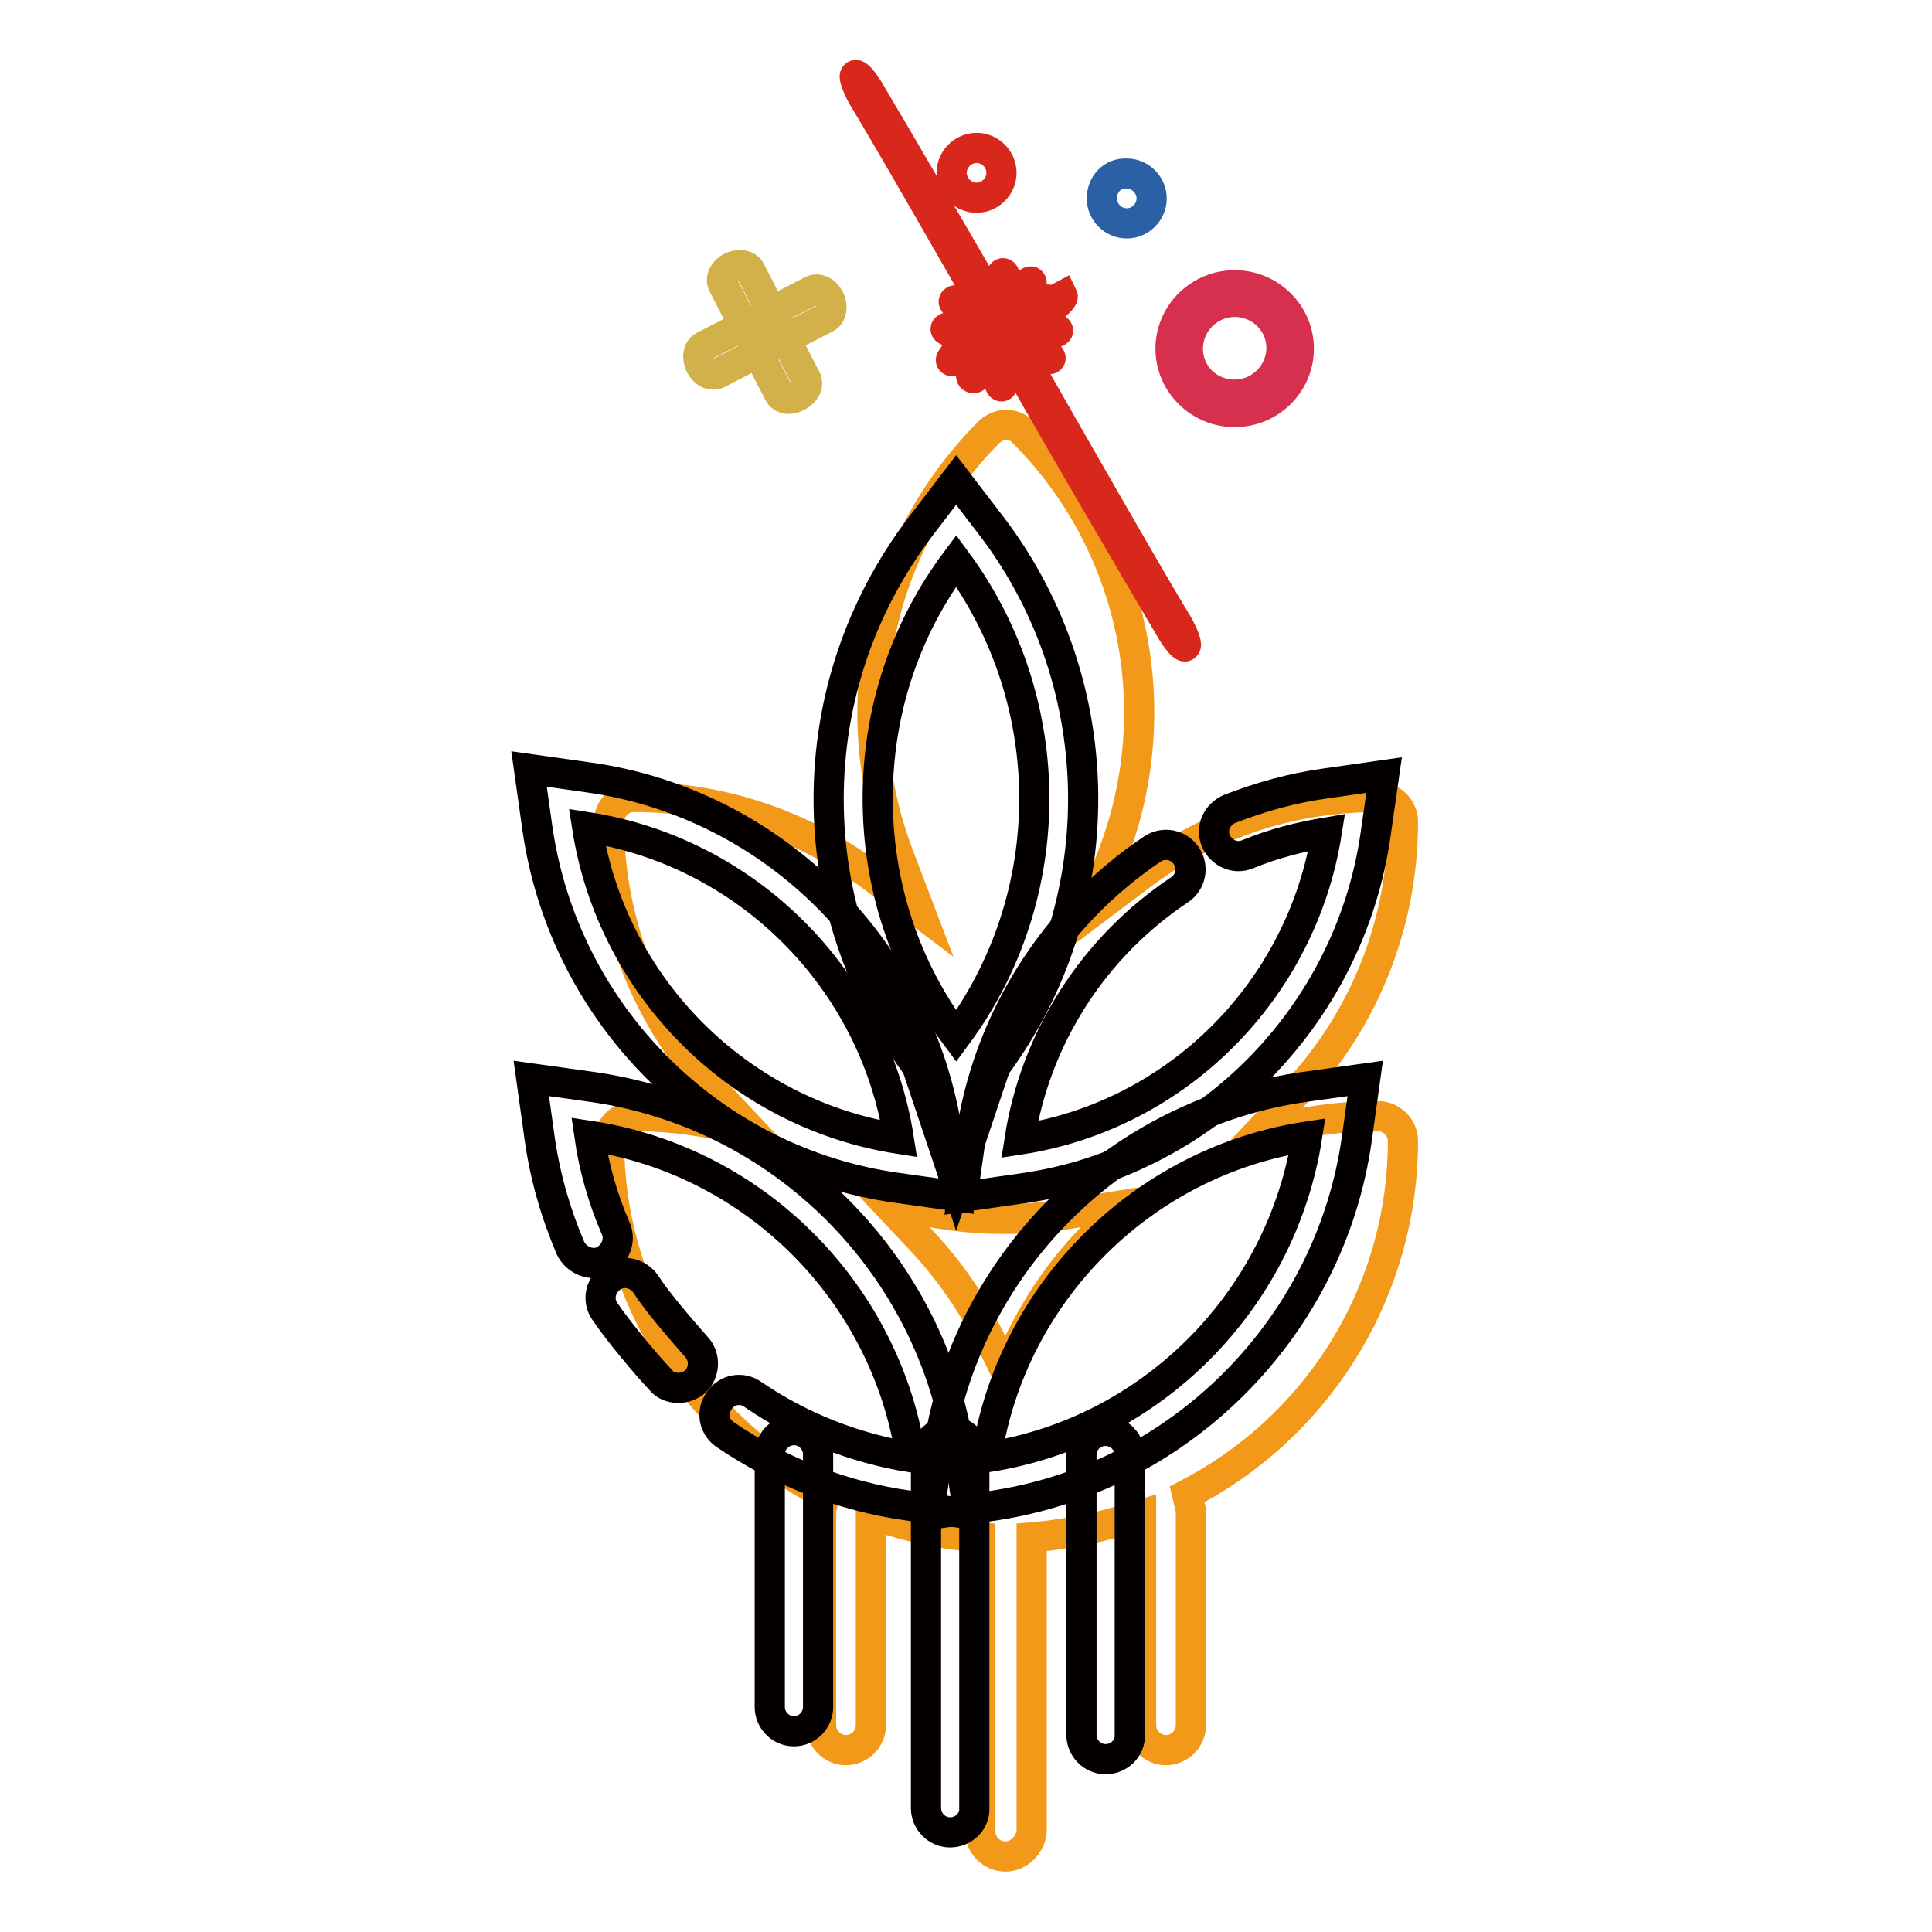 <?xml version="1.0" encoding="utf-8"?>
<!-- Svg Vector Icons : http://www.onlinewebfonts.com/icon -->
<!DOCTYPE svg PUBLIC "-//W3C//DTD SVG 1.1//EN" "http://www.w3.org/Graphics/SVG/1.1/DTD/svg11.dtd">
<svg version="1.1" xmlns="http://www.w3.org/2000/svg" xmlns:xlink="http://www.w3.org/1999/xlink" x="0px" y="0px" viewBox="0 0 256 256" enable-background="new 0 0 256 256" xml:space="preserve">
<g> <path stroke-width="4" fill-opacity="0" stroke="#f39919"  d="M133.2,246c-1.8,0-3.3-1.5-3.3-3.3v-39l-2.1-0.2c-3.1-0.3-6.3-1-9.4-1.9l-3-0.9v27.9c0,1.8-1.5,3.3-3.3,3.3 c-1.8,0-3.3-1.5-3.3-3.3v-28.2c0-0.2,0-0.5,0.1-0.7l0.4-1.7l-1.5-0.8c-16.7-9.3-27.1-26.9-27.1-46c0-1.8,1.5-3.3,3.3-3.3 c2.9,0,5.8,0.2,8.7,0.7l6.8,1.1l-4.7-5c-9.1-9.8-14.1-22.5-14.1-35.8c0-1.8,1.5-3.3,3.3-3.3c11.4,0,22.3,3.6,31.5,10.5l6.5,4.9 l-2.9-7.6c-2.3-6-3.5-12.4-3.5-18.9c0-14,5.5-27.2,15.4-37.2c0.6-0.6,1.5-1,2.3-1s1.7,0.3,2.3,1c14.7,14.7,19.3,36.7,11.8,56.1 l-2.9,7.6l6.5-4.9c3.2-2.4,6.5-4.4,10.1-6c1-0.4,2-0.8,3-1.2c5.8-2.2,12.1-3.3,18.5-3.3c1.8,0,3.3,1.5,3.3,3.3 c0,13.3-5,26-14.1,35.8l-4.7,5l6.8-1.1c2.9-0.5,5.9-0.7,8.7-0.7c1.8,0,3.3,1.5,3.3,3.3c0,19.1-10.4,36.7-27.1,46l-1.5,0.8l0.4,1.7 c0.1,0.3,0.1,0.5,0.1,0.7v28.2c0,1.8-1.5,3.3-3.3,3.3c-1.8,0-3.3-1.5-3.3-3.3v-27.9l-3,0.9c-3.1,0.9-6.3,1.5-9.4,1.9l-2.1,0.2v39 C136.5,244.5,135,246,133.2,246z M122.4,164.7c3.5,3.8,6.4,8,8.7,12.6l2.1,4.3l2.1-4.3c2.3-4.6,5.2-8.9,8.7-12.6l4.7-5l-6.8,1.1 c-2.9,0.5-5.8,0.7-8.7,0.7h0c-2.9,0-5.8-0.2-8.7-0.7l-6.8-1.1L122.4,164.7L122.4,164.7z"/> <path stroke-width="4" fill-opacity="0" stroke="#d8281c"  d="M132.2,48.4c0,1.5,0.2,2.8,0.5,2.8c0.3,0,0.5-1.2,0.5-2.7c0,0,0,0,0,0c0-1.5-0.2-2.8-0.5-2.8 C132.5,45.7,132.2,46.9,132.2,48.4C132.2,48.4,132.2,48.4,132.2,48.4z"/> <path stroke-width="4" fill-opacity="0" stroke="#d8281c"  d="M134.7,48.1c-0.2,0.2,19.8,34.3,20.6,35.6c0.8,1.3,1.6,2.2,1.8,1.9s-0.3-1.5-1-2.8 c-0.7-1.2-1.4-2-20.4-35.3c0.2-0.2-19.8-34.3-20.6-35.6c-0.8-1.3-1.6-2.2-1.8-1.9c-0.2,0.2,0.3,1.5,1,2.8 C115,14,115.7,14.8,134.7,48.1z"/> <path stroke-width="4" fill-opacity="0" stroke="#d8281c"  d="M136.6,46.6c1.3,0.8,2.5,1.2,2.6,0.9c0.1-0.2-0.8-1.1-2.1-1.8l0,0c-0.3-0.5-5.8-3.5-7.1-4.1 c-1.3-0.6-2-0.7-1.7-0.2c0.3,0.5,1.6,1.4,2.9,2C131.9,43.7,132.5,43.9,136.6,46.6z"/> <path stroke-width="4" fill-opacity="0" stroke="#d8281c"  d="M134.8,43.8c0,0.3,1.2,0.5,2.7,0.5s2.7-0.2,2.7-0.5c0-0.3-1.2-0.5-2.7-0.5S134.8,43.5,134.8,43.8z"/> <path stroke-width="4" fill-opacity="0" stroke="#d8281c"  d="M134.6,42.7c0.2,0.4,0.7,0.6,2.8-0.6c2.1-1.2,3.6-2.5,3.4-2.9c0,0,0,0-1.5,0.8c-0.2-0.4-0.7-0.6-2.8,0.6 C134.4,41.9,132.9,43.2,134.6,42.7z"/> <path stroke-width="4" fill-opacity="0" stroke="#d8281c"  d="M133.9,42c0.2,0.1,1.1-0.8,1.8-2.1c0.8-1.3,1.2-2.5,0.9-2.6c-0.2-0.1-1.1,0.8-1.8,2.1 C134.1,40.7,133.7,41.8,133.9,42L133.9,42z"/> <path stroke-width="4" fill-opacity="0" stroke="#d8281c"  d="M132.4,38.9c0,1.5,0.2,2.8,0.5,2.8c0.3,0,0.5-1.2,0.5-2.7c0,0,0,0,0,0c0-1.5-0.2-2.8-0.5-2.8 S132.4,37.4,132.4,38.9C132.4,38.9,132.4,38.9,132.4,38.9z"/> <path stroke-width="4" fill-opacity="0" stroke="#d8281c"  d="M130.1,39.8c0.8,1.3,1.6,2.3,1.8,2.1c0.2-0.1-0.2-1.3-0.9-2.6s-1.6-2.3-1.8-2.1 C128.9,37.3,129.3,38.5,130.1,39.8L130.1,39.8z"/> <path stroke-width="4" fill-opacity="0" stroke="#d8281c"  d="M128.5,41.7c4.9,2.8,8.6,5.6,9.1,4.7c0.5-0.9-3-4-8.6-5.6c-1.3-0.8-2.5-1.2-2.6-0.9 C126.2,40.1,127.2,40.9,128.5,41.7z"/> <path stroke-width="4" fill-opacity="0" stroke="#d8281c"  d="M125.3,43.6c0,0.3,1.2,0.5,2.7,0.5c1.5,0,2.8-0.2,2.8-0.5c0,0,0,0,0,0c0-0.3-1.2-0.5-2.7-0.5 C126.6,43.1,125.3,43.3,125.3,43.6L125.3,43.6z"/> <path stroke-width="4" fill-opacity="0" stroke="#d8281c"  d="M126.3,47.3c-0.8,0.7,0.1,0.7,1.2,0.3c1.1-0.4,2.6-1.3,3.4-2c0.8-0.7,0.6-0.9,0.2-1.1 c-0.1-0.2-1.3,0.2-2.6,0.9S126.2,47.1,126.3,47.3z"/> <path stroke-width="4" fill-opacity="0" stroke="#d8281c"  d="M129,50.1c0.2,0.1,1.1-0.8,1.8-2.1s1.2-2.5,0.9-2.6c0.2-0.8-0.6-0.2-1.3,0.8c-0.8,1.1-1.5,2.6-1.7,3.3 C128.6,50,128.8,50.1,129,50.1z"/> <path stroke-width="4" fill-opacity="0" stroke="#2c60a4"  d="M146,26.3c0,1.8,1.5,3.3,3.3,3.3c1.8,0,3.3-1.5,3.3-3.3c0,0,0,0,0,0c0-1.8-1.5-3.3-3.3-3.3 C147.4,22.9,146,24.4,146,26.3C146,26.3,146,26.3,146,26.3z"/> <path stroke-width="4" fill-opacity="0" stroke="#d8281c"  d="M126.1,22.9c0,1.8,1.5,3.3,3.3,3.3c1.8,0,3.3-1.5,3.3-3.3c0,0,0,0,0,0c0-1.8-1.5-3.3-3.3-3.3 C127.6,19.6,126.1,21.1,126.1,22.9C126.1,22.9,126.1,22.9,126.1,22.9z"/> <path stroke-width="4" fill-opacity="0" stroke="#d2b14a"  d="M105.7,52.5c1-0.5,1.5-1.5,1.1-2.3l-7.4-14.4c-0.4-0.7-1.5-0.9-2.5-0.4c-1,0.5-1.5,1.5-1.1,2.3l7.4,14.4 C103.6,52.9,104.7,53.1,105.7,52.5z"/> <path stroke-width="4" fill-opacity="0" stroke="#d2b14a"  d="M109.9,39.6c-0.5-1-1.5-1.5-2.3-1.1l-14.4,7.4c-0.7,0.4-0.9,1.5-0.4,2.5s1.5,1.5,2.3,1.1l14.4-7.4 C110.2,41.7,110.4,40.6,109.9,39.6z"/> <path stroke-width="4" fill-opacity="0" stroke="#d7304f"  d="M163.6,37.8c4.7,0,8.5,3.8,8.5,8.4s-3.8,8.4-8.5,8.4c-4.7,0-8.5-3.8-8.5-8.4S158.9,37.8,163.6,37.8z  M163.6,52.3c3.4,0,6.2-2.8,6.2-6.2S167,40,163.6,40c-3.4,0-6.2,2.8-6.2,6.2S160.1,52.3,163.6,52.3z"/> <path stroke-width="4" fill-opacity="0" stroke="#040000"  d="M128.3,200.6l-7.9-1.1c-8.7-1.2-17.1-4.5-24.3-9.4c-1.5-1-1.9-3-0.8-4.5c1-1.5,3-1.9,4.5-0.8 c6.3,4.3,13.5,7.1,20.9,8.3c-3.3-21.9-20.7-39.3-42.6-42.6c0.6,4.2,1.8,8.4,3.5,12.3c0.7,1.6-0.1,3.5-1.7,4.3 c-1.6,0.7-3.5-0.1-4.3-1.7c-2-4.7-3.4-9.6-4.1-14.6l-1.1-7.9l7.9,1.1c25.3,3.5,45.4,23.6,48.9,48.9L128.3,200.6z"/> <path stroke-width="4" fill-opacity="0" stroke="#040000"  d="M89.9,183.9c-0.9,0-1.8-0.3-2.4-1.1c-1.9-2-5.5-6.3-7.4-9.1c-1-1.5-0.5-3.5,1-4.5c1.5-1,3.5-0.5,4.5,1 c1.4,2.2,4.5,5.8,6.7,8.3c1.2,1.3,1.1,3.4-0.2,4.6C91.5,183.6,90.7,183.9,89.9,183.9z M123.1,200.7l1.1-7.9 c3.5-25.2,23.6-45.3,48.8-48.8l7.9-1.1l-1.1,7.9c-3.5,25.2-23.6,45.3-48.8,48.8L123.1,200.7L123.1,200.7z M173.2,150.6 c-21.8,3.3-39.2,20.7-42.5,42.5C152.5,189.8,169.8,172.4,173.2,150.6z M126.7,158.5l-7.8-1.1c-24.6-3.4-44.2-23-47.7-47.7l-1.1-7.8 l7.8,1.1c24.6,3.4,44.2,23,47.7,47.7L126.7,158.5z M77.8,109.6c3.3,21.2,20.1,38,41.3,41.3C115.8,129.7,99,112.9,77.8,109.6z"/> <path stroke-width="4" fill-opacity="0" stroke="#040000"  d="M127.5,158.6l1.1-7.7c2.2-15.6,11-29.6,24.1-38.4c1.5-1,3.5-0.6,4.5,0.9s0.6,3.5-0.9,4.5 c-11.4,7.6-19.1,19.6-21.2,33.1c20.9-3.2,37.4-19.8,40.7-40.7c-3.6,0.6-7.1,1.5-10.5,2.9c-1.7,0.7-3.5-0.2-4.2-1.8 c-0.7-1.7,0.2-3.5,1.8-4.2c4.1-1.6,8.4-2.8,12.8-3.4l7.7-1.1l-1.1,7.7c-3.4,24.4-22.8,43.8-47.1,47.1L127.5,158.6z"/> <path stroke-width="4" fill-opacity="0" stroke="#040000"  d="M126.7,156.8l-5.2-15.5c-7.6-10.3-11.7-22.5-11.7-35.4c0-13.1,4.2-25.5,12-35.9l4.9-6.4l4.9,6.4 c15.8,21,15.9,50.2,0.3,71.3L126.7,156.8L126.7,156.8z M126.7,74.3c-6.8,9.1-10.4,20-10.4,31.5c0,11.5,3.6,22.4,10.4,31.5 C140.5,118.7,140.5,93,126.7,74.3z M105.2,229.4c-1.8,0-3.2-1.5-3.2-3.2v-33.5c0-1.8,1.5-3.2,3.2-3.2c1.8,0,3.2,1.5,3.2,3.2v33.5 C108.4,227.9,107,229.4,105.2,229.4z M125.9,242.8c-1.8,0-3.2-1.5-3.2-3.2v-46.8c0-1.8,1.5-3.2,3.2-3.2c1.8,0,3.2,1.5,3.2,3.2v46.8 C129.2,241.3,127.7,242.8,125.9,242.8z M146.5,233.1c-1.8,0-3.2-1.5-3.2-3.2v-37.1c0-1.8,1.4-3.2,3.2-3.2c1.8,0,3.2,1.5,3.2,3.2 v37.1C149.8,231.6,148.3,233.1,146.5,233.1z"/></g>
</svg>